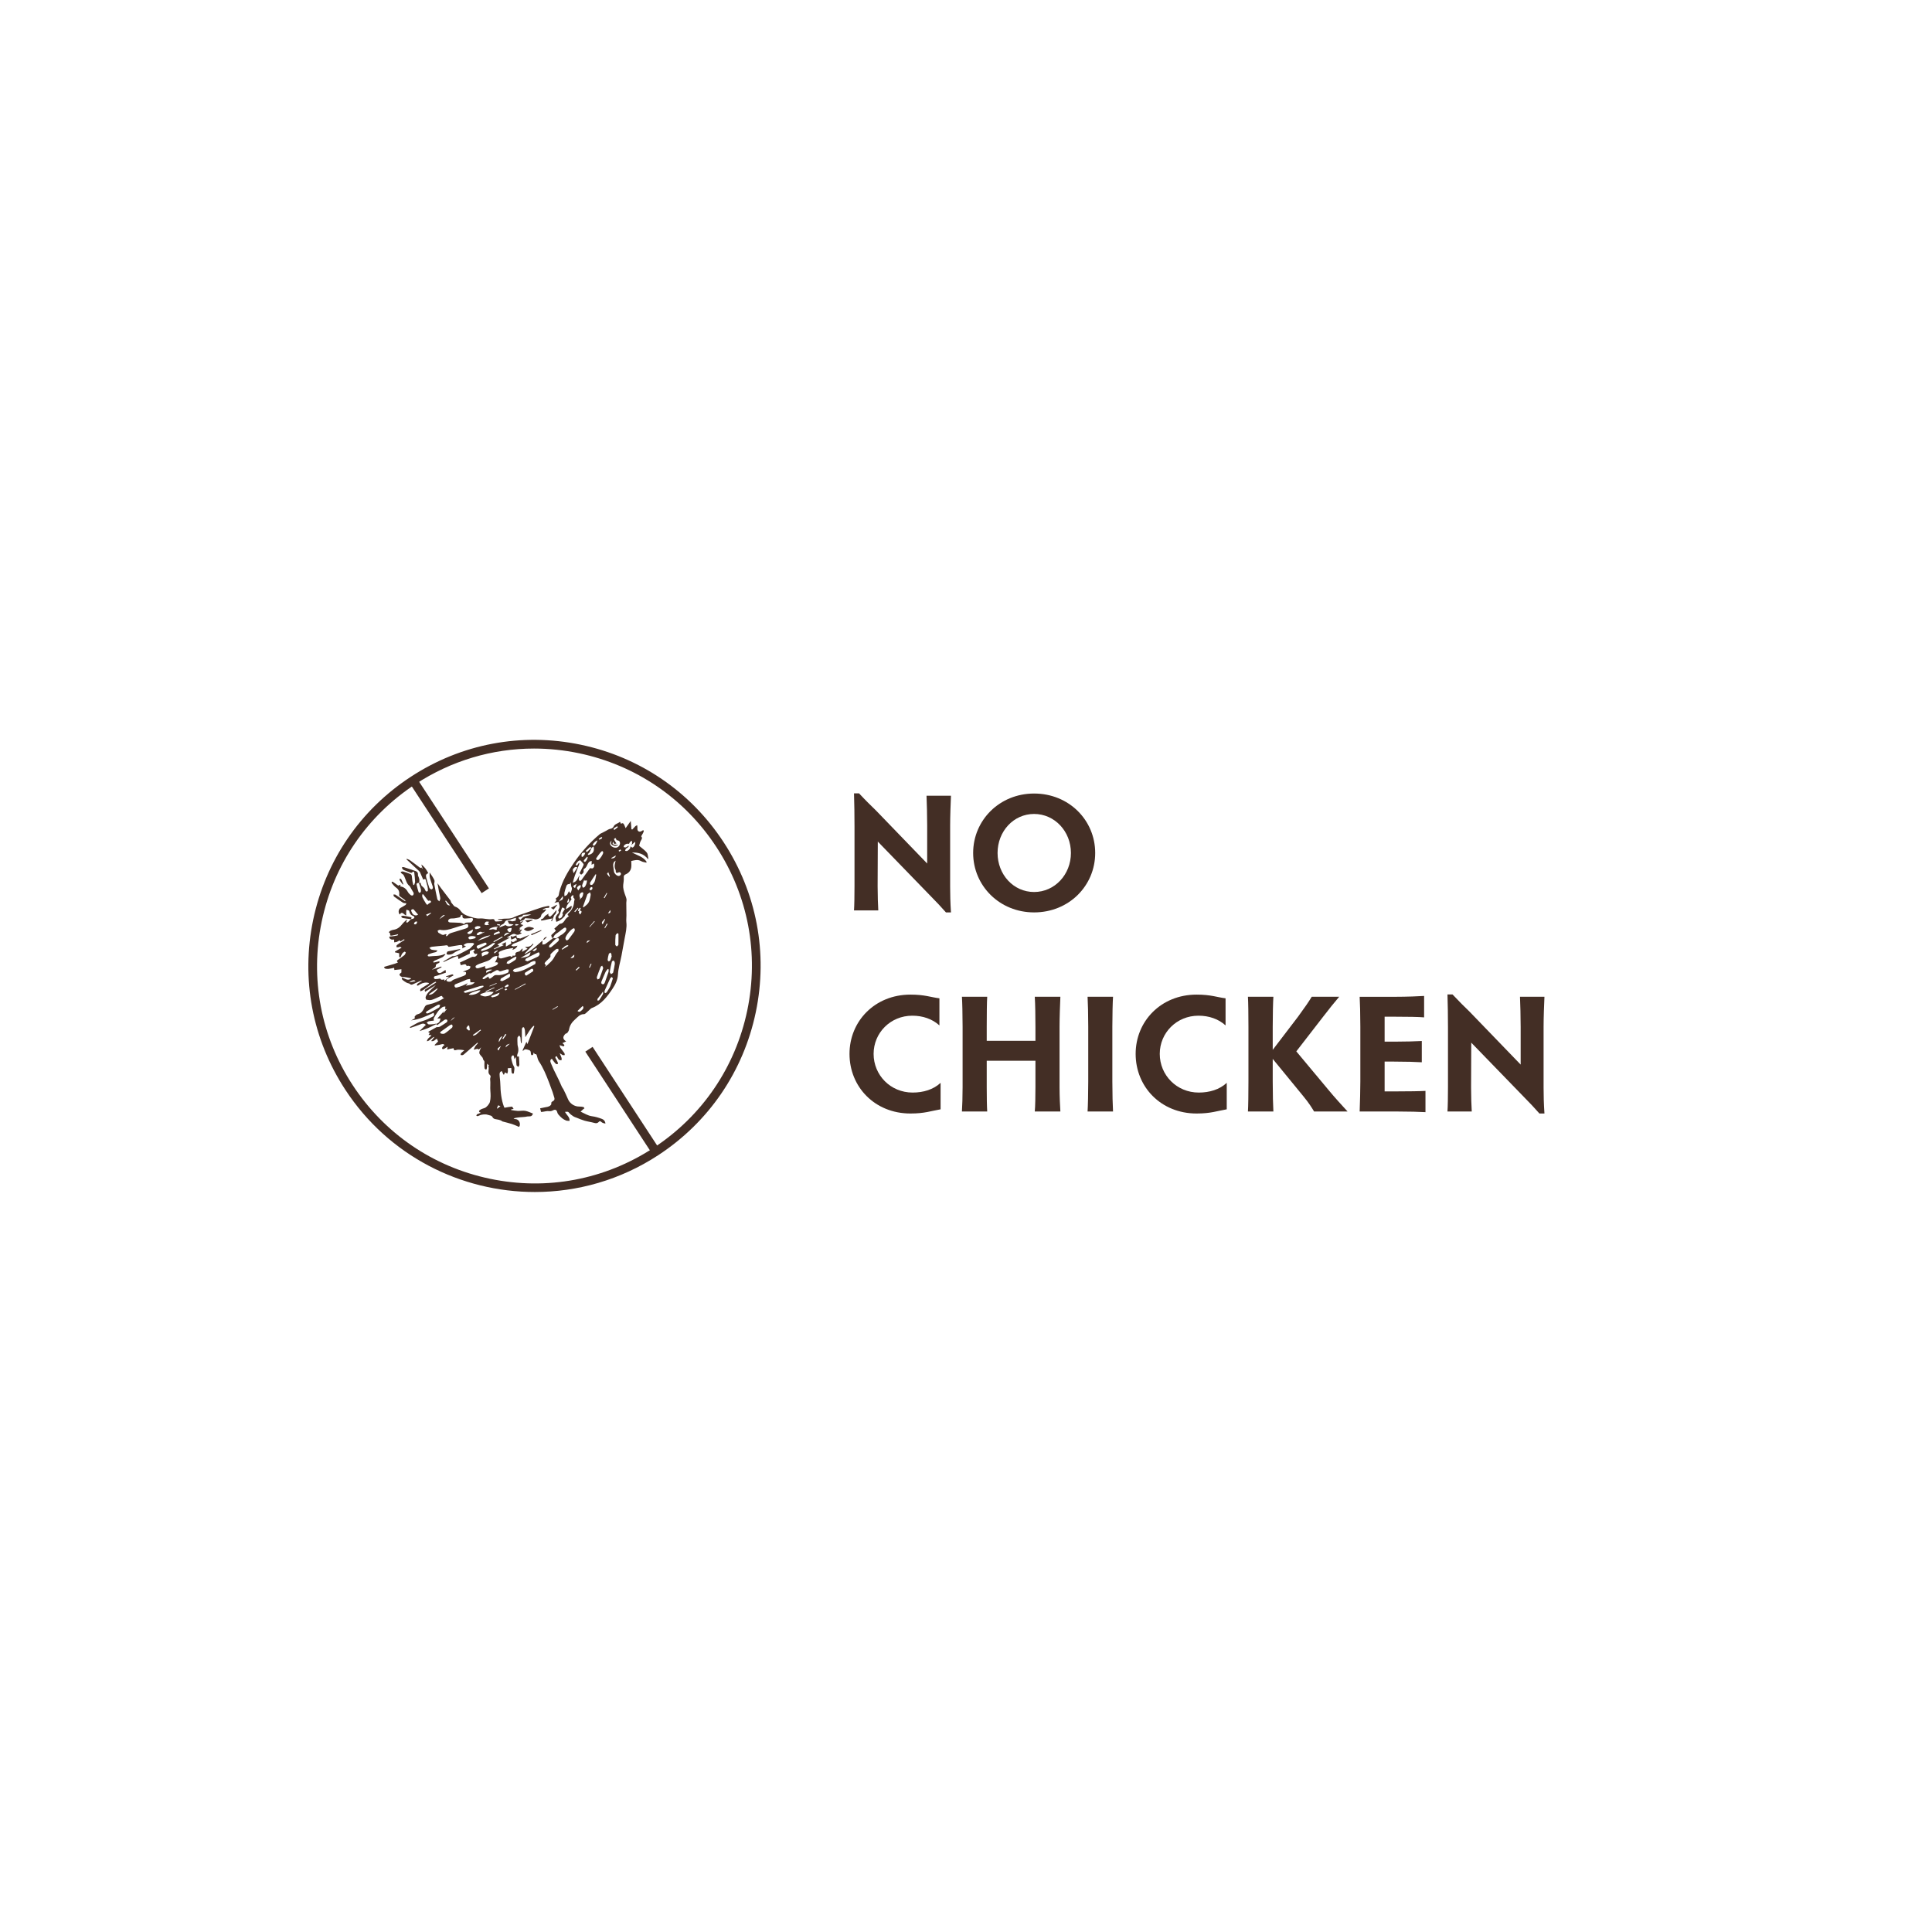 <svg width="200" height="200" viewBox="0 0 200 200" fill="none" xmlns="http://www.w3.org/2000/svg">
<path d="M88.406 94.246C88.442 93.762 88.458 92.652 88.458 91.732V85.526C88.458 84.484 88.44 83.066 88.406 82.128H88.928C89.69 82.944 90.124 83.358 90.678 83.898L95.982 89.392V85.474C95.982 84.486 95.946 83.098 95.914 82.372H98.444C98.41 83.134 98.358 84.52 98.358 85.474V91.784C98.358 92.51 98.376 93.448 98.444 94.452H97.924C97.404 93.864 96.97 93.396 96.416 92.84L90.87 87.12L90.852 91.748C90.852 92.65 90.888 93.76 90.92 94.244H88.406V94.246Z" fill="#432E25"/>
<path d="M107.048 82.146C110.654 82.146 113.374 84.902 113.374 88.3C113.374 91.696 110.654 94.452 107.048 94.452C103.478 94.452 100.74 91.696 100.74 88.3C100.74 84.902 103.478 82.146 107.048 82.146ZM107.048 92.34C109.18 92.34 110.862 90.538 110.862 88.3C110.862 86.062 109.18 84.26 107.048 84.26C104.918 84.26 103.268 86.062 103.268 88.3C103.268 90.538 104.918 92.34 107.048 92.34Z" fill="#432E25"/>
<path d="M97.37 114.836C96.364 115.008 95.724 115.27 94.25 115.27C90.556 115.27 87.94 112.512 87.94 109.098C87.94 105.718 90.558 102.962 94.25 102.962C95.758 102.962 96.364 103.24 97.248 103.344V106.15C96.502 105.474 95.514 105.144 94.44 105.144C92.186 105.144 90.436 106.914 90.436 109.098C90.436 111.3 92.186 113.102 94.476 113.102C95.586 113.102 96.624 112.79 97.37 112.096V114.836Z" fill="#432E25"/>
<path d="M99.578 115.06C99.614 114.574 99.648 113.464 99.648 112.546V106.288C99.648 105.058 99.612 103.654 99.578 103.186H102.196C102.16 103.652 102.146 105.058 102.146 106.288V107.746H107.188V106.288C107.188 105.3 107.17 103.912 107.12 103.186H109.77C109.736 103.948 109.684 105.334 109.684 106.288V112.564C109.684 113.464 109.736 114.574 109.77 115.06H107.12C107.17 114.574 107.188 113.464 107.188 112.546V109.808H102.146V112.564C102.146 113.464 102.162 114.574 102.196 115.06H99.578Z" fill="#432E25"/>
<path d="M115.15 111.956C115.15 113.136 115.186 114.522 115.22 115.06H112.586C112.622 114.522 112.654 113.136 112.654 111.956V106.288C112.654 105.11 112.62 103.706 112.586 103.186H115.22C115.184 103.706 115.15 105.11 115.15 106.288V111.956Z" fill="#432E25"/>
<path d="M126.992 114.836C125.988 115.008 125.346 115.27 123.872 115.27C120.18 115.27 117.562 112.512 117.562 109.098C117.562 105.718 120.182 102.962 123.872 102.962C125.38 102.962 125.988 103.24 126.87 103.344V106.15C126.126 105.474 125.138 105.144 124.064 105.144C121.81 105.144 120.058 106.914 120.058 109.098C120.058 111.3 121.81 113.102 124.098 113.102C125.208 113.102 126.248 112.79 126.992 112.096V114.836Z" fill="#432E25"/>
<path d="M137.504 112.806C138.25 113.708 138.84 114.332 139.498 115.06H136.032C135.824 114.714 135.512 114.192 134.906 113.464L131.752 109.616V111.956C131.752 113.186 131.786 114.522 131.82 115.06H129.186C129.222 114.522 129.238 113.186 129.238 111.956V106.288C129.238 105.058 129.22 103.706 129.186 103.186H131.82C131.784 103.706 131.752 105.058 131.752 106.288V108.68L134.386 105.23C135.13 104.206 135.442 103.756 135.79 103.186H138.632C138.06 103.862 137.696 104.31 136.932 105.3L134.194 108.838L137.504 112.806Z" fill="#432E25"/>
<path d="M143.336 112.98H144.602C145.798 112.98 147.046 112.962 147.564 112.928V115.13C147.044 115.096 145.796 115.062 144.602 115.062H140.752C140.788 114.108 140.822 112.74 140.822 111.958V106.272C140.822 105.076 140.786 103.708 140.752 103.188H144.46C145.64 103.188 146.888 103.136 147.424 103.1V105.318C146.886 105.268 145.638 105.25 144.46 105.25H143.336V107.832H144.324C145.502 107.832 146.646 107.796 147.184 107.764V109.966C146.646 109.93 145.502 109.896 144.324 109.896H143.336V112.98Z" fill="#432E25"/>
<path d="M149.842 115.06C149.878 114.574 149.894 113.464 149.894 112.546V106.34C149.894 105.298 149.876 103.88 149.842 102.942H150.362C151.126 103.756 151.56 104.174 152.114 104.712L157.418 110.206V106.288C157.418 105.3 157.382 103.912 157.348 103.186H159.88C159.844 103.948 159.792 105.334 159.792 106.288V112.6C159.792 113.328 159.81 114.264 159.88 115.27H159.36C158.838 114.68 158.404 114.212 157.85 113.656L152.304 107.936L152.286 112.564C152.286 113.464 152.322 114.574 152.356 115.06H149.842Z" fill="#432E25"/>
<path d="M46.088 104.508C46.092 104.402 46.096 104.296 46.102 104.19C46.004 104.21 45.892 104.204 45.812 104.254C45.384 104.528 45.158 104.97 44.91 105.388C44.876 105.444 44.906 105.536 44.906 105.654C44.742 105.674 44.568 105.682 44.4 105.72C44.316 105.738 44.246 105.81 44.168 105.856C44.238 105.922 44.304 106.034 44.382 106.042C44.554 106.062 44.732 106.032 44.906 106.014C44.972 106.008 45.034 105.982 45.098 105.966C45.108 105.988 45.118 106.012 45.128 106.034C44.854 106.166 44.584 106.312 44.302 106.43C44.026 106.544 43.74 106.63 43.424 106.74C43.656 106.512 43.868 106.304 44.082 106.094C43.868 105.898 43.702 105.962 43.512 106.042C43.172 106.184 42.818 106.29 42.468 106.412C42.456 106.382 42.442 106.354 42.43 106.324C42.646 106.204 42.86 106.08 43.078 105.962C43.3 105.84 43.528 105.754 43.778 105.686C44.134 105.59 44.47 105.408 44.8 105.238C44.966 105.152 44.968 105.076 44.89 104.84C44.142 105.192 43.39 105.538 42.552 105.632C42.63 105.594 42.716 105.562 42.788 105.514C42.864 105.464 42.998 105.446 42.92 105.284C42.902 105.246 43.004 105.136 43.068 105.078C43.118 105.032 43.19 105.002 43.258 104.986C43.646 104.898 43.816 104.562 43.95 104.27C44.058 104.034 44.22 104.016 44.39 103.98C44.956 103.858 45.476 103.64 45.982 103.312C45.904 103.278 45.824 103.266 45.816 103.236C45.762 103.018 45.632 103.114 45.522 103.16C45.248 103.274 44.984 103.422 44.7 103.504C44.528 103.554 44.324 103.526 44.144 103.49C44.098 103.48 44.038 103.294 44.062 103.212C44.18 102.834 44.486 102.592 44.754 102.324C44.874 102.206 45.006 102.098 45.12 101.972C44.752 102.204 44.386 102.434 44.01 102.672C43.916 102.48 44.006 102.43 44.102 102.372C44.454 102.152 44.802 101.926 45.152 101.704C45.138 101.678 45.126 101.652 45.112 101.626C45.014 101.67 44.908 101.702 44.822 101.762C44.474 102.006 44.134 102.26 43.786 102.504C43.71 102.556 43.614 102.58 43.526 102.618C43.45 102.452 43.518 102.376 43.624 102.31C43.882 102.15 44.14 101.99 44.398 101.828C44.398 101.808 44.4 101.786 44.4 101.766C44.33 101.75 44.26 101.722 44.19 101.718C43.86 101.7 43.574 101.82 43.308 102.008C43.278 102.03 43.228 102.024 43.178 102.034C43.118 101.852 43.264 101.814 43.36 101.748C43.456 101.682 43.558 101.62 43.656 101.556C43.648 101.54 43.64 101.524 43.632 101.508C43.572 101.53 43.508 101.548 43.45 101.576C43.21 101.682 42.974 101.794 42.734 101.896C42.63 101.94 42.534 101.96 42.426 101.856C42.35 101.782 42.202 101.788 42.1 101.732C41.944 101.646 41.794 101.548 41.658 101.434C41.608 101.392 41.608 101.29 41.576 101.18C41.936 101.294 42.214 101.578 42.556 101.304C42.548 101.286 42.544 101.266 42.536 101.266C42.262 101.218 41.988 101.138 41.712 101.134C41.518 101.132 41.41 101.042 41.352 100.908C41.328 100.852 41.456 100.734 41.554 100.674C41.554 100.566 41.554 100.458 41.554 100.336C41.308 100.362 41.07 100.388 40.826 100.414C40.818 100.344 40.812 100.282 40.802 100.19C40.598 100.23 40.402 100.278 40.204 100.3C40.09 100.312 39.964 100.296 39.854 100.262C39.808 100.248 39.788 100.154 39.756 100.096C39.804 100.08 39.852 100.064 39.9 100.05C40.222 99.956 40.544 99.864 40.866 99.766C40.968 99.734 41.064 99.688 41.202 99.632C41.012 99.496 41.112 99.422 41.206 99.354C41.424 99.196 41.65 99.05 41.858 98.88C41.934 98.818 41.972 98.702 42.012 98.604C42.016 98.592 41.9 98.5 41.878 98.514C41.788 98.564 41.694 98.63 41.636 98.712C41.568 98.808 41.542 98.93 41.486 99.036C41.468 99.07 41.412 99.086 41.374 99.108C41.356 99.074 41.326 99.04 41.324 99.004C41.318 98.894 41.322 98.784 41.322 98.682C41.198 98.654 41.044 98.62 40.892 98.586C40.89 98.558 40.888 98.53 40.886 98.502C41.114 98.372 41.344 98.24 41.572 98.11C41.414 97.99 41.418 97.998 41.244 98.056C41.184 98.076 41.106 98.05 41.036 98.044C41.05 97.972 41.04 97.872 41.084 97.836C41.242 97.708 41.416 97.6 41.586 97.486C41.682 97.422 41.782 97.364 41.88 97.304C41.864 97.278 41.85 97.252 41.834 97.224C41.714 97.3 41.594 97.374 41.458 97.46C41.436 97.434 41.404 97.396 41.36 97.344C41.272 97.396 41.186 97.462 41.09 97.498C41 97.532 40.9 97.534 40.804 97.55C40.804 97.46 40.804 97.37 40.804 97.26C40.726 97.26 40.608 97.286 40.508 97.252C40.424 97.224 40.316 97.136 40.304 97.06C40.282 96.918 40.414 96.942 40.514 96.934C40.718 96.914 40.92 96.884 41.122 96.844C41.17 96.834 41.208 96.778 41.222 96.704C41.006 96.754 40.792 96.818 40.572 96.852C40.388 96.88 40.35 96.818 40.402 96.66C40.346 96.6 40.298 96.548 40.25 96.496C40.304 96.446 40.352 96.38 40.416 96.35C40.518 96.304 40.628 96.266 40.74 96.25C41.148 96.194 41.42 95.946 41.662 95.638C41.784 95.482 41.944 95.356 42.088 95.214C42.104 95.226 42.12 95.24 42.136 95.252C42.106 95.318 42.076 95.384 42.042 95.456C42.17 95.572 42.24 95.452 42.314 95.384C42.394 95.312 42.464 95.23 42.538 95.152L42.534 95.156C42.616 95.138 42.702 95.132 42.78 95.1C42.83 95.08 42.9 95.022 42.9 94.984C42.898 94.928 42.85 94.838 42.804 94.826C42.526 94.754 42.418 94.566 42.36 94.302C42.346 94.24 42.172 94.212 42.072 94.17C42.064 94.242 42.052 94.314 42.05 94.386C42.046 94.506 42.048 94.628 42.048 94.762C41.812 94.722 41.648 94.254 41.38 94.672C41.198 94.474 41.246 94.114 41.464 93.986C41.632 93.888 41.806 93.796 41.968 93.688C42.02 93.652 42.04 93.57 42.074 93.51C42.022 93.506 41.972 93.506 41.92 93.498C41.852 93.486 41.774 93.486 41.718 93.45C41.406 93.244 41.096 93.034 40.794 92.812C40.746 92.776 40.746 92.674 40.722 92.602C40.798 92.606 40.892 92.586 40.948 92.622C41.222 92.798 41.484 92.99 41.752 93.176C41.812 93.218 41.876 93.256 41.938 93.296C41.95 93.282 41.964 93.27 41.976 93.256C41.952 93.224 41.936 93.184 41.906 93.162C41.726 93.03 41.542 92.904 41.366 92.77C41.336 92.746 41.314 92.684 41.32 92.644C41.368 92.322 41.278 92.076 40.998 91.88C40.83 91.762 40.7 91.582 40.564 91.424C40.538 91.392 40.554 91.324 40.552 91.272C40.602 91.284 40.66 91.282 40.7 91.308C40.876 91.426 41.048 91.552 41.224 91.678C41.296 91.65 41.368 91.622 41.476 91.58C41.452 91.666 41.44 91.706 41.424 91.762C41.798 91.804 42.044 92.008 42.218 92.326C42.288 92.452 42.398 92.562 42.512 92.656C42.564 92.7 42.684 92.72 42.738 92.688C42.792 92.656 42.834 92.544 42.824 92.476C42.81 92.386 42.742 92.302 42.694 92.218C42.616 92.076 42.534 91.934 42.454 91.794C42.444 91.776 42.436 91.754 42.422 91.744C42.086 91.498 42.024 91.096 41.866 90.752C41.808 90.628 41.766 90.522 41.628 90.46C41.558 90.428 41.518 90.33 41.464 90.262C41.554 90.244 41.652 90.194 41.73 90.216C41.994 90.292 42.256 90.386 42.51 90.49C42.564 90.512 42.616 90.598 42.628 90.66C42.658 90.834 42.658 91.012 42.686 91.186C42.708 91.328 42.752 91.466 42.786 91.608C42.814 91.61 42.842 91.612 42.872 91.614C42.906 91.494 42.974 91.374 42.97 91.256C42.96 90.954 42.922 90.65 42.886 90.35C42.87 90.218 42.774 90.196 42.694 90.286C42.612 90.376 42.544 90.358 42.456 90.322C42.26 90.242 42.06 90.17 41.864 90.092C41.8 90.066 41.726 90.036 41.684 89.984C41.64 89.932 41.628 89.852 41.602 89.786C41.668 89.778 41.738 89.746 41.796 89.764C42.06 89.842 42.322 89.934 42.584 90.02C42.678 90.052 42.768 90.094 42.864 90.12C43.1 90.182 43.3 90.268 43.264 90.572C43.258 90.618 43.284 90.668 43.304 90.714C43.398 90.936 43.474 91.16 43.366 91.4C43.232 91.394 43.1 91.424 43.128 91.588C43.174 91.838 43.248 92.082 43.324 92.326C43.338 92.37 43.42 92.43 43.46 92.422C43.506 92.414 43.562 92.342 43.572 92.292C43.586 92.204 43.584 92.106 43.56 92.02C43.502 91.81 43.428 91.602 43.36 91.394C43.414 91.394 43.468 91.394 43.542 91.394C43.56 91.458 43.57 91.568 43.62 91.658C43.664 91.736 43.756 91.788 43.824 91.854C43.87 91.898 43.918 91.944 43.95 91.998C43.99 92.064 44.004 92.146 44.048 92.21C44.076 92.25 44.136 92.296 44.176 92.292C44.22 92.288 44.292 92.23 44.294 92.194C44.296 92.058 44.288 91.916 44.26 91.784C44.214 91.578 44.14 91.38 44.094 91.174C44.05 90.974 44.026 90.956 43.812 91.058C43.706 90.814 43.602 90.568 43.492 90.324C43.466 90.264 43.424 90.208 43.376 90.164C42.944 89.76 42.508 89.358 42.074 88.956C42.086 88.938 42.096 88.92 42.108 88.904C42.22 88.952 42.344 88.984 42.442 89.054C42.78 89.296 43.11 89.552 43.444 89.802C43.48 89.828 43.53 89.838 43.574 89.854C43.586 89.832 43.596 89.808 43.608 89.786C43.648 89.836 43.686 89.888 43.726 89.938C43.734 89.934 43.742 89.93 43.748 89.926C43.71 89.802 43.672 89.676 43.614 89.49C43.968 89.748 44.162 90.048 44.338 90.398C44.08 90.466 44.068 90.648 44.124 90.848C44.222 91.196 44.316 91.544 44.436 91.882C44.466 91.964 44.598 92.078 44.662 92.068C44.812 92.04 44.83 91.888 44.792 91.758C44.708 91.48 44.592 91.212 44.518 90.932C44.466 90.738 44.464 90.532 44.474 90.314C44.572 90.458 44.674 90.6 44.766 90.748C44.84 90.868 44.916 90.99 44.968 91.122C44.996 91.194 44.976 91.284 44.972 91.366C44.97 91.408 44.94 91.45 44.948 91.488C45.05 92.02 45.15 92.554 45.272 93.084C45.292 93.17 45.41 93.234 45.482 93.308C45.518 93.2 45.59 93.09 45.58 92.988C45.556 92.758 45.486 92.532 45.442 92.302C45.392 92.036 45.35 91.768 45.292 91.434C45.428 91.626 45.528 91.772 45.634 91.912C45.962 92.342 46.298 92.768 46.622 93.202C46.672 93.27 46.682 93.368 46.692 93.4C46.784 93.516 46.844 93.602 46.912 93.678C46.968 93.742 47.026 93.824 47.098 93.848C47.356 93.934 47.55 94.09 47.7 94.31C47.9 94.604 48.212 94.748 48.528 94.848C48.892 94.964 49.284 95.108 49.65 95.08C50.086 95.044 50.496 95.21 50.924 95.15C51.04 95.134 51.192 95.124 51.216 95.318C51.22 95.35 51.302 95.398 51.348 95.396C51.536 95.39 51.726 95.372 51.912 95.352C51.944 95.348 51.972 95.304 52.038 95.244C51.852 95.234 51.714 95.226 51.576 95.22C51.574 95.196 51.574 95.172 51.572 95.148C51.796 95.132 52.02 95.108 52.244 95.1C52.554 95.088 52.856 95.118 53.162 94.964C53.53 94.778 53.938 94.672 54.33 94.534C54.894 94.336 55.458 94.132 56.026 93.95C56.286 93.866 56.558 93.826 56.834 93.766C56.9 93.916 56.884 94.004 56.632 93.988C56.49 93.98 56.34 94.08 56.194 94.132C56.202 94.158 56.212 94.182 56.22 94.208C56.308 94.182 56.396 94.156 56.482 94.132C56.5 94.15 56.516 94.168 56.534 94.186C56.458 94.27 56.39 94.36 56.304 94.434C56.18 94.542 56.038 94.606 56.014 94.814C55.986 95.056 55.508 95.25 55.288 95.144C55.252 95.126 55.21 95.112 55.172 95.108C54.936 95.09 54.702 95.074 54.466 95.06C54.422 95.058 54.344 95.05 54.338 95.066C54.262 95.26 54.092 95.29 53.92 95.332C53.878 95.342 53.852 95.412 53.842 95.486C53.926 95.442 54.01 95.4 54.094 95.356C54.108 95.37 54.12 95.386 54.134 95.4C54.05 95.478 53.966 95.558 53.864 95.654C53.966 95.69 54.058 95.724 54.176 95.766C54.026 95.882 53.896 95.984 53.756 96.094C53.802 96.12 53.836 96.138 53.874 96.16C53.818 96.212 53.768 96.258 53.672 96.346C53.82 96.29 53.912 96.256 54.004 96.222C54.012 96.24 54.018 96.256 54.026 96.274C53.964 96.346 53.904 96.418 53.834 96.502C53.9 96.544 53.95 96.576 54.02 96.62C53.792 96.698 53.614 96.858 53.358 96.714C53.186 96.616 53.002 96.726 52.842 96.824C52.73 96.894 52.616 96.964 52.456 97.062C52.586 97.062 52.66 97.062 52.784 97.062C52.332 97.31 51.924 97.532 51.488 97.772C51.582 97.834 51.636 97.87 51.698 97.914C51.498 98.016 51.306 98.116 51.114 98.216C51.122 98.234 51.132 98.252 51.14 98.27C51.47 98.132 51.8 97.992 52.13 97.854C52.128 97.84 52.124 97.826 52.122 97.812C52.072 97.804 52.024 97.796 51.974 97.788C51.966 97.772 51.958 97.756 51.95 97.74C52.084 97.674 52.218 97.606 52.37 97.53C52.37 97.68 52.37 97.808 52.37 97.992C52.572 97.878 52.748 97.778 52.926 97.676C52.914 97.588 52.902 97.516 52.884 97.39C53.172 97.706 53.304 97.33 53.526 97.334C53.482 97.238 53.448 97.164 53.406 97.074C53.246 97.138 53.088 97.202 52.934 97.266C52.906 97.154 52.884 97.066 52.854 96.948C52.896 96.934 52.956 96.912 53.032 96.886C53.012 96.944 53 96.978 52.99 97.006C53.14 96.95 53.284 96.894 53.47 96.824C53.448 97.084 53.548 97.148 53.738 97.118C53.774 97.112 53.822 97.17 53.824 97.172C54.16 97.036 54.488 96.906 54.814 96.774C54.414 97.138 53.958 97.396 53.458 97.578C53.344 97.618 53.226 97.652 53.124 97.712C53.048 97.756 52.996 97.84 52.934 97.906C53.02 97.928 53.108 97.972 53.194 97.968C53.318 97.962 53.44 97.92 53.568 97.894C53.488 98.112 53.336 98.238 53.036 98.332C53.082 98.25 53.124 98.176 53.148 98.132C52.894 98.176 52.638 98.206 52.388 98.266C52.184 98.316 51.984 98.39 51.79 98.474C51.622 98.548 51.568 98.672 51.686 98.784C51.646 98.906 51.566 99.03 51.6 99.084C51.646 99.16 51.788 99.236 51.872 99.22C52.14 99.17 52.398 99.076 52.664 99.006C52.728 98.988 52.824 98.966 52.864 98.998C52.988 99.096 53.046 99.072 53.066 98.92C53.236 98.942 53.404 98.972 53.354 98.704C53.348 98.666 53.434 98.588 53.49 98.568C53.602 98.528 53.726 98.516 53.804 98.464C53.89 98.374 53.976 98.284 54.062 98.194C54.078 98.204 54.094 98.214 54.108 98.226C54.086 98.314 54.064 98.402 54.028 98.54C54.24 98.424 54.41 98.332 54.614 98.22C54.522 98.152 54.454 98.104 54.348 98.028C54.68 98.046 54.966 97.974 55.164 97.674C55.18 97.704 55.196 97.734 55.214 97.764C54.918 98.076 54.62 98.388 54.324 98.7C54.336 98.716 54.348 98.732 54.36 98.75C54.566 98.62 54.78 98.502 54.978 98.36C55.184 98.212 55.378 98.044 55.572 97.88C55.762 97.72 55.946 97.554 56.134 97.39C56.148 97.402 56.164 97.416 56.178 97.428C56.168 97.448 56.152 97.466 56.152 97.486C56.148 97.584 56.15 97.684 56.148 97.782C56.252 97.762 56.376 97.772 56.454 97.718C56.714 97.54 56.96 97.336 57.212 97.146C57.246 97.12 57.298 97.078 57.322 97.09C57.682 97.244 57.848 96.898 58.1 96.784C58.25 96.716 58.376 96.588 58.498 96.468C58.558 96.408 58.61 96.316 58.62 96.232C58.644 96.046 58.54 95.972 58.378 96.068C58.21 96.168 58.058 96.3 57.908 96.426C57.696 96.604 57.408 96.7 57.31 97.002C57.294 97.05 57.194 97.07 57.128 97.108C57.104 96.986 57.082 96.88 57.066 96.802C57.232 96.646 57.392 96.498 57.548 96.352C57.47 96.248 57.418 96.178 57.382 96.13C57.552 95.978 57.722 95.824 57.894 95.672C57.914 95.654 57.938 95.63 57.962 95.628C58.248 95.616 58.376 95.42 58.512 95.2C58.602 95.052 58.766 94.95 58.906 94.816C58.69 94.748 58.75 94.632 58.87 94.52C59.214 94.202 59.412 93.818 59.43 93.342C59.432 93.26 59.486 93.178 59.482 93.098C59.478 93.034 59.42 92.974 59.366 92.934C59.358 92.844 59.352 92.752 59.344 92.662C59.292 92.686 59.216 92.698 59.19 92.74C59.13 92.836 59.018 92.944 59.174 93.06C58.986 93.402 58.622 93.648 58.59 94.124C58.804 93.988 58.988 93.87 59.164 93.758C59.262 94.15 58.876 94.286 58.68 94.532C58.634 94.59 58.538 94.628 58.522 94.69C58.474 94.872 58.35 94.96 58.218 95.08C58.014 95.264 57.794 95.368 57.584 95.43C57.568 95.348 57.556 95.25 57.528 95.16C57.468 94.964 57.578 94.826 57.68 94.684C57.764 94.568 57.95 94.49 57.792 94.29C57.764 94.256 57.828 94.132 57.87 94.064C57.99 93.87 57.912 93.688 57.856 93.502C57.842 93.454 57.83 93.408 57.816 93.36C57.902 93.306 57.98 93.236 58.074 93.202C58.248 93.14 58.314 93.034 58.258 92.762C58.096 92.986 57.958 93.176 57.822 93.364C57.692 93.392 57.562 93.422 57.386 93.46C57.468 93.37 57.54 93.316 57.576 93.244C57.6 93.196 57.57 93.124 57.564 93.062C57.54 93.058 57.516 93.052 57.492 93.048C57.596 92.956 57.718 92.876 57.796 92.766C57.852 92.688 57.852 92.568 57.878 92.466C57.888 92.42 57.896 92.374 57.908 92.33C58.202 91.202 58.792 90.208 59.44 89.272C60.184 88.196 61.064 87.216 62.07 86.366C62.164 86.286 62.29 86.244 62.4 86.184C62.51 86.126 62.624 86.072 62.732 86.01C62.882 85.924 63.018 85.822 63.204 85.794C63.314 85.778 63.464 85.688 63.504 85.594C63.634 85.28 63.96 85.272 64.182 85.07C64.226 85.16 64.256 85.22 64.284 85.28C64.504 85.148 64.554 85.192 64.764 85.732C64.942 85.482 65.1 85.262 65.296 84.986C65.322 85.304 65.344 85.574 65.366 85.844C65.396 85.852 65.424 85.862 65.454 85.87C65.56 85.756 65.66 85.638 65.772 85.53C65.822 85.482 65.898 85.46 65.962 85.426C65.97 85.492 65.98 85.56 65.984 85.626C65.988 85.69 65.984 85.754 65.984 85.818C65.984 86.042 66.168 86.154 66.374 86.054C66.448 86.018 66.518 85.972 66.59 85.93C66.674 86.062 66.674 86.062 66.374 86.574C66.49 86.7 66.478 86.806 66.378 86.958C66.27 87.124 66.222 87.334 66.168 87.528C66.158 87.56 66.248 87.626 66.298 87.668C66.522 87.864 66.782 88.032 66.96 88.264C67.074 88.412 67.068 88.652 67.112 88.85C67.118 88.874 67.092 88.904 67.08 88.936C66.648 88.376 66.096 88.242 65.422 88.252C65.994 88.546 66.596 88.696 66.942 89.22C66.93 89.246 66.916 89.274 66.904 89.3C66.726 89.252 66.53 89.238 66.376 89.148C66.024 88.942 65.688 89.056 65.348 89.128C65.348 89.368 65.378 89.596 65.34 89.814C65.284 90.134 65.09 90.372 64.784 90.502C64.62 90.572 64.552 90.658 64.572 90.86C64.594 91.106 64.538 91.36 64.514 91.61C64.484 91.934 64.58 92.234 64.676 92.534C64.734 92.712 64.816 92.886 64.852 93.068C64.876 93.192 64.834 93.326 64.834 93.456C64.836 93.896 64.846 94.336 64.848 94.778C64.85 95.008 64.814 95.24 64.84 95.466C64.906 96.032 64.77 96.572 64.668 97.118C64.554 97.726 64.45 98.336 64.334 98.942C64.21 99.59 64.002 100.232 63.97 100.884C63.942 101.466 63.682 101.942 63.4 102.364C62.856 103.178 62.252 103.98 61.27 104.35C61.188 104.38 61.122 104.454 61.054 104.514C60.922 104.632 60.796 104.756 60.662 104.872C60.604 104.922 60.528 104.986 60.462 104.984C60.034 104.974 59.804 105.29 59.528 105.532C59.212 105.81 58.984 106.138 58.91 106.566C58.89 106.68 58.826 106.794 58.756 106.888C58.708 106.954 58.614 106.988 58.536 107.018C58.278 107.278 58.19 107.548 58.606 107.804C58.436 107.884 58.31 107.944 58.22 107.986C58.282 108.044 58.364 108.106 58.424 108.184C58.438 108.202 58.36 108.326 58.342 108.322C58.21 108.292 58.084 108.242 57.932 108.19C57.954 108.264 57.962 108.384 58.018 108.47C58.142 108.66 58.296 108.828 58.424 109.014C58.46 109.066 58.45 109.152 58.462 109.222C58.39 109.222 58.304 109.246 58.246 109.218C58.148 109.17 58.064 109.088 57.94 109.036C58.006 109.194 58.082 109.35 58.132 109.514C58.156 109.588 58.128 109.678 58.124 109.762C58.034 109.744 57.912 109.756 57.858 109.702C57.762 109.606 57.708 109.468 57.632 109.342C57.482 109.364 57.45 109.434 57.528 109.57C57.602 109.698 57.676 109.828 57.734 109.964C57.758 110.02 57.742 110.094 57.744 110.16C57.672 110.15 57.576 110.164 57.534 110.124C57.416 110.006 57.318 109.868 57.214 109.734C57.184 109.696 57.164 109.65 57.14 109.608C56.976 109.654 56.928 109.832 57.014 110.024C57.118 110.258 57.21 110.496 57.32 110.728C57.492 111.086 57.676 111.438 57.848 111.798C57.962 112.038 58.06 112.286 58.174 112.526C58.212 112.608 58.282 112.674 58.32 112.754C58.484 113.092 58.654 113.428 58.796 113.776C58.986 114.238 59.462 114.56 59.968 114.55C60.112 114.548 60.256 114.566 60.396 114.598C60.44 114.608 60.468 114.684 60.504 114.732C60.462 114.762 60.416 114.786 60.38 114.82C60.294 114.896 60.214 114.976 60.104 115.078C60.514 115.262 60.85 115.494 61.276 115.552C61.632 115.598 61.984 115.704 62.32 115.832C62.484 115.894 62.642 116.034 62.676 116.312C62.568 116.286 62.482 116.278 62.408 116.246C62.338 116.216 62.274 116.168 62.216 116.118C62.128 116.042 62.064 116.05 61.984 116.14C61.868 116.27 61.73 116.302 61.548 116.25C61.206 116.154 60.85 116.108 60.508 116.012C60.24 115.936 59.982 115.82 59.72 115.718C59.59 115.668 59.45 115.626 59.336 115.55C59.18 115.446 59.02 115.332 58.908 115.188C58.78 115.022 58.652 115.114 58.486 115.098C58.654 115.436 59.016 115.65 58.954 116.036C58.802 116.022 58.692 116.034 58.602 115.996C58.456 115.936 58.312 115.858 58.188 115.758C58.046 115.646 57.924 115.508 57.804 115.372C57.752 115.312 57.712 115.232 57.692 115.156C57.626 114.89 57.484 114.818 57.248 114.942C57.114 115.012 56.994 115.048 56.824 115.024C56.616 114.994 56.392 115.068 56.174 115.096C56.12 115.102 56.064 115.102 56.008 115.106C55.978 114.988 55.952 114.882 55.916 114.73C56.056 114.702 56.196 114.682 56.332 114.646C56.564 114.586 56.824 114.602 57.004 114.406C57.038 114.368 57.084 114.306 57.074 114.268C57.034 114.122 57.116 114.058 57.222 114.002C57.366 113.928 57.438 113.82 57.39 113.656C57.332 113.456 57.274 113.254 57.206 113.058C57.088 112.72 56.964 112.382 56.834 112.048C56.542 111.296 56.246 110.546 55.788 109.872C55.674 109.706 55.644 109.484 55.576 109.286C55.546 109.196 55.536 109.104 55.392 109.122C55.35 109.128 55.292 109.024 55.228 108.954C55.218 109.098 55.226 109.256 55.018 109.226C54.882 109.082 55.054 108.782 54.742 108.698C54.528 108.642 54.33 108.526 54.148 108.79C54.132 108.768 54.116 108.746 54.1 108.724C54.226 108.444 54.352 108.164 54.498 107.842C54.538 107.942 54.556 107.99 54.596 108.088C54.846 107.438 55.08 106.832 55.314 106.228C55.294 106.214 55.272 106.202 55.252 106.188C54.88 106.49 54.686 106.934 54.382 107.368C54.366 107.088 54.366 106.86 54.336 106.636C54.322 106.528 54.254 106.338 54.21 106.338C54.056 106.336 54.024 106.482 54.024 106.618C54.022 106.972 54.022 107.324 54.02 107.678C54.02 107.78 54.01 107.882 54.004 107.984C53.984 107.986 53.966 107.988 53.946 107.988C53.932 107.912 53.91 107.836 53.902 107.76C53.89 107.64 53.9 107.516 53.874 107.402C53.858 107.328 53.794 107.262 53.75 107.194C53.688 107.27 53.578 107.342 53.57 107.422C53.548 107.652 53.568 107.888 53.574 108.12C53.576 108.184 53.59 108.246 53.606 108.308C53.676 108.574 53.692 108.834 53.574 109.094C53.538 109.172 53.542 109.27 53.526 109.372C53.608 109.372 53.666 109.372 53.72 109.372C53.736 109.66 53.762 109.942 53.764 110.224C53.764 110.298 53.696 110.372 53.658 110.448C53.592 110.388 53.48 110.334 53.47 110.266C53.434 109.996 53.428 109.72 53.41 109.418C53.354 109.496 53.308 109.558 53.246 109.642C53.232 109.538 53.228 109.454 53.208 109.376C53.194 109.326 53.15 109.244 53.128 109.246C53.074 109.252 53 109.288 52.976 109.332C52.94 109.404 52.914 109.498 52.93 109.576C52.986 109.87 53.048 110.152 53.21 110.426C53.308 110.59 53.214 110.868 53.196 111.094C53.194 111.118 53.102 111.164 53.078 111.152C53.028 111.126 52.972 111.07 52.964 111.02C52.94 110.868 52.938 110.712 52.926 110.558C52.802 110.568 52.686 110.576 52.556 110.586C52.566 110.688 52.586 110.786 52.58 110.88C52.574 110.968 52.538 111.054 52.516 111.142C52.436 111.1 52.358 111.058 52.268 111.01C52.248 111.062 52.218 111.148 52.186 111.232C52.164 111.236 52.14 111.24 52.118 111.244C52.062 111.124 52.006 111.004 51.948 110.882C51.744 110.938 51.69 111.08 51.726 111.414C51.764 111.774 51.802 112.136 51.808 112.5C51.822 113.29 51.992 114.208 52.22 114.674C52.486 114.63 52.736 114.574 52.99 114.556C53.038 114.552 53.096 114.692 53.166 114.792C53.05 114.814 52.986 114.828 52.922 114.84C52.918 114.864 52.916 114.886 52.912 114.91C53.138 114.942 53.364 114.992 53.592 115.002C53.852 115.014 54.12 114.95 54.372 114.994C54.646 115.042 54.906 115.176 55.17 115.274C55.066 115.67 54.76 115.534 54.548 115.584C54.32 115.638 54.08 115.634 53.844 115.658C53.62 115.68 53.398 115.706 53.164 115.782C53.214 115.804 53.264 115.844 53.314 115.844C53.658 115.838 53.882 116.174 53.806 116.52C53.796 116.568 53.756 116.63 53.714 116.644C53.68 116.656 53.624 116.608 53.578 116.59C53.388 116.512 53.202 116.422 53.008 116.362C52.69 116.264 52.368 116.186 52.046 116.1C52.032 116.096 52.016 116.096 52.006 116.088C51.784 115.902 51.506 115.902 51.244 115.844C51.154 115.824 51.04 115.752 51.004 115.674C50.936 115.53 50.83 115.486 50.692 115.46C50.56 115.434 50.434 115.374 50.302 115.364C50.148 115.354 49.988 115.368 49.836 115.4C49.706 115.428 49.588 115.502 49.46 115.54C49.418 115.552 49.36 115.518 49.31 115.506C49.334 115.454 49.344 115.376 49.384 115.356C49.508 115.292 49.642 115.248 49.784 115.194C49.566 115.134 49.524 115.028 49.69 114.902C49.822 114.804 49.996 114.756 50.158 114.704C50.368 114.638 50.66 114.284 50.714 114.072C50.81 113.688 50.792 113.31 50.762 112.922C50.73 112.524 50.788 112.118 50.74 111.726C50.722 111.578 50.872 111.424 50.716 111.286C50.498 111.094 50.576 110.846 50.596 110.606C50.604 110.518 50.572 110.428 50.56 110.338C50.584 110.33 50.608 110.322 50.63 110.314C50.574 110.258 50.52 110.202 50.43 110.112C50.42 110.296 50.42 110.434 50.404 110.572C50.396 110.632 50.354 110.686 50.326 110.744C50.268 110.694 50.17 110.648 50.16 110.59C50.134 110.432 50.144 110.268 50.146 110.106C50.146 109.98 50.192 109.86 50.06 109.746C49.992 109.688 50.004 109.536 49.938 109.462C49.826 109.31 49.64 109.168 49.622 109.006C49.6 108.826 49.73 108.626 49.8 108.418C49.678 108.53 49.582 108.744 49.426 108.568C49.276 108.606 49.156 108.636 49.036 108.666C49.09 108.548 49.13 108.42 49.202 108.312C49.28 108.196 49.386 108.1 49.478 107.994C49.458 107.974 49.44 107.954 49.42 107.936C49.38 107.972 49.34 108.008 49.3 108.044C48.884 108.406 48.468 108.768 48.05 109.128C48.002 109.17 47.946 109.214 47.888 109.226C47.822 109.24 47.748 109.218 47.678 109.212C47.696 109.144 47.694 109.058 47.736 109.014C47.85 108.898 47.982 108.802 48.07 108.728C47.972 108.712 47.858 108.678 47.74 108.674C47.568 108.668 47.384 108.644 47.228 108.696C47.05 108.754 46.976 108.728 46.952 108.508C46.82 108.532 46.698 108.554 46.576 108.578C46.482 108.598 46.386 108.622 46.292 108.644C46.306 108.552 46.32 108.458 46.336 108.356C46.252 108.408 46.156 108.478 46.052 108.534C45.956 108.586 45.824 108.67 45.762 108.528C45.736 108.468 45.838 108.346 45.896 108.262C45.918 108.228 45.98 108.22 46.022 108.2C45.934 108.058 45.838 108.062 45.692 108.108C45.48 108.176 45.252 108.19 45.03 108.226C45.016 108.208 45.002 108.192 44.988 108.174C45.11 108.052 45.234 107.93 45.35 107.814C45.314 107.726 45.276 107.634 45.232 107.53C45.056 107.59 44.94 107.842 44.632 107.768C44.764 107.608 44.872 107.472 44.982 107.338C44.672 107.39 44.548 107.746 44.192 107.788C44.24 107.464 44.542 107.376 44.668 107.168C44.582 107.158 44.486 107.148 44.362 107.132C44.414 107.052 44.444 107.008 44.49 106.94C44.44 106.904 44.39 106.868 44.32 106.818C44.64 106.638 44.938 106.472 45.238 106.304C45.238 106.314 45.24 106.324 45.24 106.334C45.344 106.316 45.46 106.322 45.546 106.274C45.768 106.15 45.976 106.002 46.19 105.864C46.308 105.788 46.362 105.672 46.272 105.562C46.238 105.522 46.084 105.528 46.022 105.57C45.768 105.736 45.53 105.926 45.268 106.118C45.248 106.102 45.202 106.064 45.114 105.994C45.422 105.93 45.56 105.744 45.594 105.436C45.504 105.436 45.412 105.436 45.272 105.436C45.512 105.168 45.74 104.914 45.968 104.66C45.938 104.72 45.908 104.78 45.88 104.84C45.896 104.848 45.91 104.856 45.926 104.864C46.034 104.734 46.142 104.602 46.274 104.442C46.196 104.464 46.142 104.486 46.088 104.508ZM59.988 94.302C59.868 94.428 59.904 94.53 60.068 94.666C60.122 94.562 60.202 94.478 60.202 94.392C60.202 94.286 60.11 94.246 60.006 94.31C60.044 94.212 60.082 94.112 60.12 94.014C60.09 93.998 60.06 93.982 60.032 93.968C59.974 94.036 59.894 94.096 59.86 94.174C59.81 94.288 59.85 94.354 59.988 94.302ZM46.164 100.682C45.85 100.792 45.552 100.898 45.252 101C45.12 101.046 44.896 101.028 44.922 101.216C44.952 101.424 45.172 101.338 45.316 101.34C45.406 101.34 45.562 101.28 45.576 101.308C45.69 101.512 45.864 101.378 45.996 101.396C46.004 101.45 46.008 101.492 46.016 101.546C46.184 101.392 46.336 101.25 46.498 101.102C46.386 101.112 46.284 101.12 46.182 101.128C46.178 101.11 46.176 101.092 46.172 101.072C46.384 101 46.594 100.924 46.808 100.864C46.844 100.854 46.9 100.918 46.966 100.962C46.726 101.094 46.528 101.2 46.332 101.314C46.222 101.378 46.17 101.506 46.272 101.572C46.368 101.634 46.528 101.64 46.646 101.612C46.756 101.586 46.838 101.458 46.948 101.414C47.282 101.278 47.626 101.166 47.962 101.036C48.052 101.002 48.152 100.956 48.21 100.884C48.254 100.832 48.258 100.726 48.24 100.656C48.23 100.622 48.128 100.608 48.064 100.596C48.028 100.59 47.988 100.606 47.892 100.62C47.98 100.57 48.016 100.546 48.054 100.53C48.23 100.458 48.418 100.406 48.582 100.312C48.652 100.272 48.672 100.148 48.716 100.06C48.642 100.03 48.572 99.986 48.496 99.974C48.438 99.964 48.374 99.996 48.314 100.008C48.21 99.78 48.21 99.78 47.702 99.918C47.676 99.834 47.648 99.748 47.614 99.638C48.04 99.44 48.462 99.242 48.886 99.05C48.93 99.03 48.992 99.05 49.046 99.054C49.218 99.066 49.402 98.91 49.416 98.72C49.326 98.734 49.238 98.748 49.166 98.76C49.104 98.678 49.048 98.604 48.99 98.526C49.026 98.496 49.092 98.466 49.118 98.414C49.138 98.374 49.106 98.308 49.096 98.254C48.948 98.314 48.792 98.358 48.66 98.442C48.618 98.468 48.642 98.6 48.632 98.718C48.27 98.892 47.856 99.088 47.466 99.276C47.44 99.174 47.416 99.07 47.39 98.966C47.286 98.996 47.176 99.016 47.076 99.06C46.71 99.222 46.348 99.394 45.984 99.56C45.952 99.574 45.914 99.578 45.88 99.586C45.888 99.542 45.91 99.524 45.934 99.508C46.232 99.33 46.532 99.154 46.832 98.978C46.846 98.97 46.872 98.988 46.892 98.984C47.028 98.958 47.178 98.956 47.298 98.896C47.748 98.676 48.192 98.436 48.634 98.2C48.688 98.172 48.726 98.116 48.77 98.07C48.85 97.988 48.93 97.908 49.006 97.824C49.04 97.786 49.064 97.738 49.092 97.696C49.04 97.668 48.988 97.62 48.936 97.618C48.778 97.61 48.618 97.622 48.46 97.622C48.27 97.622 48.132 97.72 47.97 97.842C48.076 97.892 48.146 97.924 48.242 97.968C48.1 98.044 47.984 98.108 47.856 98.176C47.894 97.832 47.868 97.798 47.54 97.842C47.218 97.886 46.898 97.952 46.578 98.002C46.52 98.012 46.414 98.018 46.406 97.996C46.324 97.788 46.166 97.87 46.026 97.882C45.59 97.922 45.154 97.958 44.72 98.008C44.628 98.018 44.54 98.078 44.45 98.114C44.522 98.18 44.586 98.284 44.67 98.306C44.852 98.354 45.046 98.36 45.294 98.39C45.222 98.464 45.184 98.532 45.126 98.558C45.044 98.594 44.946 98.594 44.858 98.622C44.684 98.674 44.508 98.728 44.34 98.798C44.302 98.814 44.292 98.902 44.27 98.956C44.318 98.974 44.37 99.014 44.416 99.008C44.952 98.94 45.508 99.012 46.018 98.766C46.026 98.762 46.044 98.772 46.122 98.794C45.994 98.912 45.906 99.032 45.788 99.094C45.536 99.224 45.268 99.318 45.01 99.436C44.948 99.464 44.898 99.52 44.842 99.562C44.856 99.59 44.87 99.618 44.884 99.646C45.078 99.602 45.272 99.558 45.476 99.51C45.554 99.656 45.424 99.692 45.342 99.728C45.202 99.786 45.096 99.838 45.114 100.028C45.12 100.09 45.018 100.172 44.952 100.228C44.896 100.276 44.82 100.298 44.754 100.332C44.76 100.346 44.764 100.358 44.77 100.372C45.074 100.266 45.378 100.16 45.682 100.054C45.692 100.078 45.702 100.102 45.712 100.126C45.534 100.222 45.356 100.32 45.192 100.41C45.198 100.422 45.226 100.45 45.234 100.482C45.294 100.722 45.506 100.804 45.708 100.668C45.84 100.578 45.976 100.496 46.118 100.404C46.138 100.504 46.15 100.58 46.164 100.682ZM59.294 91.374C59.758 91.27 59.794 90.878 59.998 90.614C59.992 90.728 59.936 90.822 59.922 90.922C59.91 91 59.926 91.12 59.976 91.158C60.062 91.224 60.144 91.17 60.214 91.07C60.508 90.648 60.816 90.236 61.08 89.872C61.198 89.88 61.298 89.916 61.36 89.884C61.506 89.81 61.556 89.566 61.472 89.386C61.392 89.432 61.314 89.478 61.238 89.52C61.244 89.39 61.25 89.268 61.258 89.136C61.03 89.132 60.94 89.264 60.856 89.404C60.744 89.592 60.704 89.832 60.472 89.94C60.432 89.958 60.396 90.058 60.408 90.108C60.46 90.338 60.316 90.442 60.158 90.546C60.11 90.502 60.068 90.462 59.994 90.394C60.118 90.15 60.25 89.896 60.374 89.638C60.404 89.576 60.432 89.476 60.404 89.434C60.31 89.3 60.188 89.184 60.068 89.05C60.022 89.07 59.916 89.09 59.85 89.15C59.754 89.238 59.68 89.352 59.614 89.466C59.598 89.494 59.644 89.56 59.662 89.608C59.702 89.586 59.752 89.572 59.778 89.54C59.832 89.474 59.872 89.398 59.92 89.326C59.938 89.334 59.958 89.344 59.976 89.352C59.962 89.416 59.954 89.482 59.932 89.542C59.794 89.906 59.644 90.264 59.514 90.63C59.428 90.862 59.372 91.104 59.294 91.374ZM51.502 98.964C51.24 98.944 51.014 99.058 50.862 99.222C50.732 99.36 50.59 99.432 50.43 99.492C50.16 99.594 49.882 99.68 49.612 99.782C49.494 99.826 49.38 99.886 49.278 99.958C49.24 99.984 49.214 100.078 49.232 100.12C49.254 100.172 49.322 100.228 49.378 100.238C49.45 100.25 49.532 100.226 49.604 100.204C49.814 100.142 50.02 100.074 50.234 100.006C50.17 100.228 50.244 100.322 50.45 100.264C50.728 100.186 51 100.084 51.272 99.984C51.35 99.956 51.426 99.908 51.484 99.848C51.528 99.804 51.54 99.728 51.566 99.666C51.504 99.646 51.442 99.618 51.378 99.612C51.32 99.606 51.258 99.628 51.226 99.632C51.284 99.534 51.354 99.434 51.402 99.324C51.444 99.22 51.464 99.102 51.502 98.964ZM46.164 96.878C46.178 96.892 46.194 96.908 46.208 96.922C46.258 96.892 46.324 96.872 46.352 96.828C46.468 96.654 46.644 96.596 46.83 96.542C47.302 96.4 47.772 96.254 48.244 96.108C48.438 96.048 48.516 95.928 48.462 95.764C48.398 95.578 48.254 95.678 48.16 95.704C47.766 95.814 47.378 95.94 46.988 96.064C46.522 96.21 46.06 96.362 45.556 96.252C45.48 96.236 45.384 96.312 45.296 96.346C45.334 96.424 45.352 96.55 45.41 96.572C45.616 96.648 45.79 96.894 46.056 96.72C46.094 96.694 46.164 96.716 46.23 96.716C46.206 96.78 46.184 96.828 46.164 96.878ZM47.938 94.814C47.738 94.668 47.736 94.672 47.672 94.858C47.656 94.902 47.602 94.954 47.558 94.966C47.376 95.01 47.192 95.046 47.006 95.072C46.868 95.09 46.72 95.064 46.588 95.102C46.506 95.126 46.404 95.228 46.394 95.306C46.378 95.44 46.502 95.488 46.626 95.492C46.95 95.504 47.276 95.506 47.6 95.528C47.728 95.536 47.852 95.588 47.978 95.62C47.978 95.646 47.978 95.67 47.978 95.696C48.054 95.638 48.124 95.56 48.21 95.528C48.298 95.494 48.404 95.506 48.502 95.498C48.6 95.49 48.72 95.516 48.792 95.468C48.874 95.412 48.946 95.298 48.964 95.2C48.99 95.058 48.87 95.034 48.752 95.042C48.604 95.054 48.456 95.068 48.308 95.074C48.128 95.082 47.924 95.142 47.86 94.878C47.858 94.868 47.83 94.866 47.812 94.86C47.85 94.846 47.88 94.836 47.938 94.814ZM50.55 101.086C50.62 101.346 50.686 101.368 50.89 101.208C50.956 101.156 51.024 101.104 51.086 101.046C51.19 100.95 51.298 100.922 51.45 100.938C51.832 100.98 52.19 100.862 52.536 100.71C52.574 100.694 52.622 100.666 52.632 100.632C52.656 100.55 52.66 100.462 52.672 100.376C52.602 100.368 52.528 100.338 52.464 100.354C52.286 100.398 52.114 100.462 51.938 100.516C51.82 100.552 51.706 100.602 51.602 100.46C51.572 100.42 51.434 100.418 51.37 100.45C51.168 100.548 50.98 100.67 50.804 100.77C50.734 100.764 50.656 100.73 50.614 100.758C50.402 100.896 50.196 101.044 49.994 101.2C49.964 101.224 49.974 101.298 49.964 101.348C50.016 101.352 50.08 101.376 50.118 101.354C50.264 101.276 50.398 101.184 50.55 101.086ZM53.354 100.636C54.118 100.564 54.736 100.152 55.38 99.81C55.398 99.8 55.42 99.78 55.422 99.764C55.43 99.684 55.452 99.598 55.426 99.528C55.416 99.498 55.3 99.48 55.242 99.496C55.12 99.53 54.994 99.57 54.892 99.642C54.51 99.912 54.066 100.032 53.634 100.184C53.494 100.234 53.348 100.268 53.216 100.33C53.16 100.356 53.13 100.44 53.086 100.496C53.15 100.54 53.21 100.588 53.276 100.628C53.3 100.642 53.334 100.634 53.354 100.636ZM48.216 102.036C48.568 101.964 48.902 102.004 49.144 101.686C48.964 101.686 48.816 101.686 48.698 101.686C48.682 101.556 48.67 101.45 48.658 101.346C48.558 101.36 48.454 101.366 48.356 101.392C48.276 101.412 48.2 101.458 48.122 101.49C47.824 101.614 47.528 101.748 47.224 101.856C47.104 101.898 47.034 101.942 47.052 102.072C47.07 102.204 47.162 102.258 47.28 102.228C47.472 102.18 47.664 102.122 47.85 102.048C48.03 101.978 48.202 101.882 48.378 101.8C48.384 101.812 48.392 101.822 48.398 101.834C48.352 101.886 48.304 101.94 48.216 102.036ZM56.396 100.034C56.404 100.042 56.412 100.048 56.42 100.056C56.488 100.02 56.568 99.998 56.62 99.946C56.854 99.716 57.126 99.506 57.292 99.232C57.45 98.974 57.57 98.7 57.796 98.484C57.84 98.442 57.8 98.314 57.8 98.226C57.722 98.234 57.622 98.214 57.568 98.254C57.396 98.386 57.236 98.536 57.08 98.688C57.028 98.74 56.96 98.834 56.976 98.884C57.034 99.074 56.902 99.15 56.798 99.252C56.692 99.356 56.582 99.456 56.482 99.564C56.334 99.726 56.35 99.806 56.548 99.922C56.498 99.964 56.446 100 56.396 100.034ZM58.43 92.76C58.77 92.702 58.784 92.43 58.894 92.254C58.934 92.318 58.972 92.376 59.008 92.436C59.036 92.434 59.064 92.434 59.094 92.432C59.132 92.25 59.254 92.028 59.188 91.898C59.1 91.722 59.114 91.558 59.086 91.388C59.084 91.382 59.064 91.378 59.042 91.368C59.022 91.424 59.002 91.48 58.984 91.526C58.812 91.496 58.69 91.558 58.636 91.708C58.558 91.926 58.488 92.15 58.436 92.378C58.41 92.492 58.43 92.618 58.43 92.76ZM65.054 87.552C65.068 87.562 65.082 87.574 65.096 87.584C65.074 87.622 65.058 87.668 65.028 87.694C64.952 87.756 64.854 87.796 64.79 87.868C64.744 87.92 64.738 88.008 64.712 88.078C64.788 88.082 64.878 88.114 64.936 88.084C65.126 87.986 65.268 87.838 65.266 87.61C65.342 87.66 65.404 87.738 65.466 87.738C65.614 87.736 65.814 87.352 65.752 87.14C65.616 87.258 65.496 87.364 65.334 87.504C65.384 87.406 65.43 87.356 65.434 87.302C65.442 87.214 65.422 87.126 65.414 87.036C65.35 87.076 65.272 87.104 65.224 87.16C65.168 87.228 65.138 87.318 65.122 87.35C65.006 87.35 64.926 87.332 64.86 87.354C64.776 87.382 64.69 87.432 64.626 87.494C64.582 87.538 64.578 87.62 64.556 87.686C64.63 87.7 64.714 87.742 64.774 87.722C64.876 87.69 64.962 87.612 65.054 87.552ZM55.86 98.83C55.86 98.62 55.812 98.542 55.656 98.62C55.498 98.698 55.34 98.776 55.184 98.854C54.946 98.974 54.704 99.09 54.472 99.222C54.416 99.254 54.394 99.348 54.356 99.414C54.426 99.446 54.496 99.484 54.57 99.508C54.6 99.518 54.642 99.504 54.672 99.49C55.012 99.34 55.356 99.194 55.688 99.028C55.774 98.986 55.824 98.872 55.86 98.83ZM53.422 95.012C53.314 95.042 53.186 95.074 53.062 95.112C52.906 95.16 52.75 95.25 52.594 95.252C52.43 95.256 52.328 95.308 52.264 95.442C52.202 95.572 52.122 95.658 51.972 95.71C51.864 95.748 51.784 95.87 51.692 95.956C51.702 95.972 51.714 95.988 51.724 96.002C51.922 95.924 52.122 95.846 52.336 95.762C52.544 95.948 52.876 95.934 53.168 95.694C53.006 95.674 52.854 95.656 52.704 95.638C52.668 95.564 52.618 95.464 52.556 95.336C52.678 95.336 52.822 95.294 52.916 95.346C53.076 95.434 53.202 95.3 53.344 95.328C53.354 95.33 53.382 95.278 53.386 95.248C53.404 95.18 53.41 95.106 53.422 95.012ZM60.342 93.868C60.364 93.888 60.386 93.906 60.408 93.926C60.548 93.81 60.704 93.708 60.822 93.574C61.054 93.314 61.086 92.972 61.144 92.648C61.16 92.562 61.106 92.462 61.084 92.37C60.996 92.432 60.9 92.486 60.826 92.562C60.78 92.608 60.77 92.69 60.746 92.756C60.638 93.054 60.53 93.354 60.422 93.652C60.398 93.724 60.37 93.796 60.342 93.868ZM50.054 102.15C50.046 102.112 50.038 102.074 50.03 102.036C49.91 102.052 49.784 102.05 49.67 102.084C49.164 102.236 48.66 102.396 48.158 102.56C48.094 102.58 48.046 102.648 47.99 102.692C48.06 102.722 48.14 102.79 48.2 102.776C48.614 102.676 49.03 102.574 49.436 102.444C49.652 102.376 49.848 102.25 50.054 102.15ZM59.45 96.098C59.414 96.1 59.386 96.096 59.36 96.104C59.114 96.178 58.534 96.876 58.53 97.128C58.528 97.202 58.588 97.324 58.644 97.342C58.702 97.36 58.816 97.296 58.864 97.236C59.054 96.998 59.222 96.746 59.406 96.504C59.5 96.382 59.542 96.26 59.45 96.098ZM63.006 100.348C62.974 100.334 62.944 100.322 62.912 100.308C62.832 100.416 62.734 100.512 62.678 100.632C62.538 100.932 62.418 101.24 62.288 101.544C62.234 101.67 62.202 101.812 62.348 101.874C62.502 101.94 62.578 101.802 62.622 101.682C62.75 101.332 62.874 100.982 62.99 100.626C63.018 100.542 63.002 100.442 63.006 100.348ZM63.444 101.282C63.406 101.23 63.374 101.182 63.34 101.134C63.28 101.184 63.192 101.222 63.162 101.288C62.98 101.672 62.81 102.06 62.638 102.448C62.61 102.512 62.58 102.58 62.574 102.648C62.57 102.696 62.588 102.776 62.622 102.792C62.658 102.81 62.736 102.784 62.77 102.752C62.83 102.694 62.876 102.62 62.918 102.548C63.008 102.396 63.112 102.25 63.176 102.088C63.278 101.83 63.352 101.562 63.444 101.282ZM46.85 106.264C46.85 106.088 46.796 106.018 46.654 106.084C46.59 106.114 46.532 106.156 46.476 106.196C46.202 106.39 45.93 106.588 45.654 106.778C45.53 106.862 45.544 106.96 45.66 106.994C45.778 107.028 45.948 107.042 46.04 106.982C46.304 106.81 46.542 106.6 46.784 106.396C46.826 106.36 46.84 106.286 46.85 106.264ZM63.316 87.016C63.142 87.178 63.106 87.318 63.188 87.456C63.316 87.672 63.578 87.788 63.828 87.742C64.03 87.704 64.204 87.464 64.184 87.252C64.168 87.08 64.044 86.984 63.834 86.982C63.828 86.964 63.822 86.946 63.812 86.926C63.784 86.868 63.756 86.812 63.728 86.756C63.674 86.784 63.586 86.8 63.572 86.842C63.556 86.888 63.596 86.962 63.626 87.016C63.682 87.118 63.75 87.214 63.816 87.318C63.562 87.388 63.54 87.372 63.482 87.12C63.444 87.194 63.402 87.282 63.424 87.35C63.438 87.398 63.536 87.438 63.602 87.446C63.72 87.462 63.842 87.45 64.01 87.45C63.77 87.618 63.586 87.586 63.39 87.476C63.178 87.36 63.26 87.196 63.316 87.016ZM63.646 99.778C63.638 99.696 63.646 99.634 63.624 99.584C63.6 99.526 63.54 99.43 63.514 99.436C63.448 99.448 63.354 99.502 63.34 99.556C63.254 99.904 63.178 100.256 63.122 100.612C63.112 100.68 63.208 100.766 63.254 100.844C63.332 100.786 63.458 100.74 63.476 100.668C63.554 100.368 63.596 100.06 63.646 99.778ZM44.2 104.92C44.278 104.898 44.334 104.888 44.386 104.868C44.47 104.834 44.554 104.796 44.636 104.752C44.91 104.604 45.188 104.466 45.448 104.298C45.518 104.252 45.526 104.114 45.562 104.018C45.48 104.018 45.382 103.988 45.318 104.024C44.93 104.24 44.55 104.468 44.17 104.698C44.13 104.722 44.09 104.788 44.096 104.83C44.098 104.864 44.166 104.894 44.2 104.92ZM62.448 100.206C62.402 100.108 62.37 100.038 62.338 99.968C62.284 100.006 62.204 100.034 62.184 100.086C62.042 100.438 61.906 100.794 61.786 101.154C61.764 101.22 61.828 101.314 61.854 101.396C61.928 101.356 62.044 101.332 62.068 101.272C62.206 100.92 62.324 100.562 62.448 100.206ZM57.876 97.26C57.842 97.2 57.812 97.112 57.79 97.114C57.702 97.122 57.594 97.134 57.534 97.188C57.306 97.398 57.086 97.618 56.878 97.848C56.834 97.896 56.85 97.998 56.838 98.076C56.914 98.068 57.012 98.086 57.064 98.046C57.304 97.86 57.534 97.662 57.762 97.458C57.816 97.412 57.838 97.332 57.876 97.26ZM64.022 96.658C63.984 96.638 63.946 96.618 63.908 96.598C63.844 96.674 63.734 96.744 63.728 96.824C63.696 97.146 63.688 97.472 63.694 97.796C63.696 97.858 63.796 97.918 63.85 97.98C63.908 97.918 64.012 97.858 64.016 97.794C64.03 97.416 64.022 97.036 64.022 96.658ZM51.104 102.694C50.912 102.682 50.718 102.636 50.534 102.666C50.286 102.706 50.046 102.798 49.806 102.882C49.722 102.91 49.666 103 49.786 103.044C49.94 103.102 50.112 103.162 50.27 103.15C50.604 103.124 50.902 102.988 51.104 102.694ZM44.328 93.25C44.162 93.036 43.982 92.804 43.804 92.572C43.772 92.582 43.742 92.592 43.71 92.604C43.716 92.704 43.694 92.816 43.734 92.898C43.838 93.114 43.964 93.32 44.092 93.524C44.198 93.696 44.256 93.694 44.384 93.536C44.404 93.512 44.446 93.508 44.476 93.488C44.53 93.452 44.606 93.42 44.622 93.37C44.634 93.334 44.574 93.25 44.526 93.226C44.48 93.208 44.41 93.238 44.328 93.25ZM52.756 100.782C52.446 100.956 52.15 101.114 51.868 101.292C51.816 101.324 51.816 101.44 51.79 101.518C51.87 101.532 51.966 101.582 52.028 101.554C52.24 101.46 52.446 101.346 52.646 101.226C52.784 101.144 52.862 101.024 52.756 100.782ZM63.728 89.094C63.522 89.228 63.454 89.388 63.478 89.638C63.498 89.834 63.524 90.03 63.558 90.226C63.594 90.432 63.826 90.658 64.022 90.68C64.074 90.686 64.138 90.666 64.18 90.636C64.224 90.604 64.248 90.544 64.292 90.478C64.238 90.284 64.148 90.248 63.94 90.35C63.898 90.37 63.822 90.366 63.782 90.34C63.752 90.32 63.752 90.25 63.742 90.202C63.734 90.15 63.748 90.09 63.724 90.048C63.584 89.8 63.614 89.548 63.684 89.29C63.7 89.238 63.71 89.184 63.728 89.094ZM51.242 97.614C51.138 97.63 51.044 97.614 50.992 97.654C50.66 97.908 50.282 98.076 49.906 98.248C49.88 98.26 49.85 98.274 49.838 98.296C49.814 98.34 49.8 98.39 49.78 98.436C49.83 98.44 49.886 98.458 49.93 98.444C50.176 98.36 50.436 98.296 50.66 98.172C50.86 98.062 51.022 97.884 51.198 97.734C51.212 97.722 51.212 97.696 51.242 97.614ZM62.444 88.26C62.44 88.118 62.34 88.058 62.238 88.168C62.044 88.374 61.884 88.614 61.722 88.846C61.7 88.876 61.732 88.978 61.77 89.006C61.81 89.036 61.892 89.032 61.946 89.014C62.096 88.962 62.45 88.416 62.444 88.26ZM49.504 98.224C49.796 98.076 50.068 97.944 50.332 97.802C50.362 97.786 50.382 97.688 50.362 97.656C50.334 97.614 50.252 97.566 50.214 97.58C49.942 97.672 49.674 97.774 49.41 97.888C49.37 97.906 49.332 98.01 49.348 98.058C49.364 98.114 49.436 98.158 49.504 98.224ZM53.466 99.082C53.442 99.066 53.416 99.048 53.392 99.032C53.324 99.064 53.254 99.092 53.19 99.128C52.978 99.252 52.764 99.374 52.56 99.512C52.5 99.552 52.476 99.646 52.436 99.716C52.516 99.74 52.618 99.806 52.672 99.778C52.908 99.658 53.138 99.522 53.35 99.364C53.42 99.312 53.43 99.178 53.466 99.082ZM58.482 94.09C58.226 93.898 58.188 93.896 58.114 94.146C58.036 94.408 57.968 94.666 57.8 94.892C57.774 94.928 57.822 95.028 57.856 95.088C57.864 95.1 57.962 95.076 58.008 95.05C58.068 95.016 58.142 94.976 58.17 94.92C58.22 94.822 58.294 94.64 58.262 94.614C58.15 94.524 58.246 94.48 58.274 94.428C58.338 94.31 58.412 94.198 58.482 94.09ZM54.474 101.004C54.718 100.848 54.956 100.706 55.18 100.544C55.216 100.518 55.204 100.396 55.18 100.332C55.168 100.302 55.06 100.272 55.022 100.294C54.796 100.418 54.574 100.552 54.362 100.696C54.326 100.72 54.324 100.822 54.338 100.88C54.344 100.92 54.408 100.948 54.474 101.004ZM61.722 90.538C61.702 90.524 61.682 90.51 61.66 90.496C61.466 90.786 61.266 91.074 61.086 91.372C61.054 91.424 61.08 91.56 61.124 91.592C61.17 91.626 61.302 91.608 61.346 91.562C61.442 91.464 61.532 91.346 61.574 91.218C61.646 90.998 61.676 90.764 61.722 90.538ZM48.516 102.964C48.902 103.094 49.666 102.806 49.734 102.516C49.476 102.49 48.612 102.8 48.516 102.964ZM63.334 98.956C63.322 98.952 63.312 98.95 63.3 98.946C63.3 98.896 63.312 98.844 63.298 98.8C63.276 98.732 63.234 98.672 63.2 98.608C63.138 98.658 63.038 98.696 63.02 98.76C62.962 98.948 62.928 99.144 62.904 99.338C62.898 99.394 62.948 99.502 62.986 99.508C63.046 99.518 63.152 99.48 63.174 99.43C63.244 99.278 63.282 99.114 63.334 98.956ZM60.486 91.062C60.404 91.272 60.312 91.46 60.262 91.656C60.244 91.726 60.318 91.822 60.35 91.906C60.422 91.864 60.52 91.838 60.562 91.776C60.636 91.668 60.686 91.54 60.726 91.414C60.754 91.328 60.75 91.23 60.762 91.138C60.68 91.148 60.598 91.156 60.512 91.166C60.506 91.14 60.498 91.108 60.486 91.062ZM61.45 87.63C61.408 87.65 61.382 87.66 61.36 87.676C61.098 87.848 61.156 88.242 60.86 88.392C60.85 88.396 60.858 88.458 60.874 88.484C60.882 88.498 60.926 88.504 60.95 88.498C61.38 88.378 61.562 88.134 61.45 87.63ZM49.9 99.014C50.012 98.96 50.094 98.916 50.182 98.88C50.28 98.84 50.394 98.828 50.478 98.77C50.54 98.728 50.568 98.632 50.61 98.558C50.542 98.536 50.476 98.506 50.408 98.496C50.354 98.488 50.294 98.5 50.24 98.516C50.116 98.556 49.974 98.582 49.88 98.664C49.836 98.702 49.886 98.85 49.894 98.948C49.894 98.976 49.898 99 49.9 99.014ZM43.28 94.676C43.126 94.5 42.972 94.324 42.794 94.122C42.65 94.11 42.534 94.18 42.568 94.296C42.588 94.364 42.626 94.428 42.654 94.494C42.766 94.754 43.092 94.846 43.28 94.676ZM48.936 96.91C48.936 96.906 48.936 96.902 48.936 96.9C48.832 96.908 48.72 96.9 48.624 96.932C48.558 96.956 48.514 97.038 48.46 97.094C48.518 97.144 48.58 97.242 48.634 97.238C48.804 97.228 48.976 97.188 49.14 97.14C49.194 97.124 49.23 97.048 49.276 97C49.218 96.974 49.164 96.942 49.104 96.924C49.05 96.91 48.992 96.914 48.936 96.91ZM54.916 98.564C54.564 98.772 54.22 98.974 53.878 99.176C54.75 99.036 54.876 98.96 54.916 98.564ZM49.424 97.392C49.88 97.22 50.364 97.11 50.774 96.824C50.27 96.882 49.828 97.086 49.424 97.392ZM60.062 92.974C60.026 93.038 59.99 93.102 59.952 93.166C60.042 93.058 60.174 92.992 60.246 92.888C60.322 92.78 60.366 92.636 60.38 92.504C60.394 92.376 60.31 92.334 60.186 92.398C59.98 92.506 59.928 92.728 60.062 92.974ZM62.418 102.636C62.328 102.774 62.276 102.866 62.212 102.948C62.096 103.1 61.966 103.242 61.858 103.398C61.828 103.44 61.856 103.522 61.858 103.584C61.914 103.572 62 103.578 62.024 103.542C62.168 103.334 62.304 103.12 62.426 102.898C62.456 102.848 62.424 102.76 62.418 102.636ZM53.656 95.026C53.736 95.108 53.802 95.174 53.868 95.24C54.064 95.004 54.164 94.914 54.278 94.884C54.446 94.84 54.616 94.8 54.782 94.752C54.844 94.734 54.898 94.692 54.986 94.646C54.668 94.67 54.394 94.69 54.154 94.71C54.07 94.982 53.752 94.86 53.656 95.026ZM51.716 102.762C51.444 102.866 51.176 102.964 50.914 103.072C50.882 103.086 50.866 103.142 50.842 103.18C50.886 103.204 50.938 103.254 50.974 103.246C51.272 103.168 51.614 103.152 51.716 102.762ZM51.58 95.964C51.388 95.88 50.796 96.02 50.606 96.206C50.694 96.22 50.758 96.25 50.81 96.234C51.034 96.168 51.032 96.166 51.342 96.266C51.366 96.274 51.43 96.23 51.432 96.204C51.438 96.154 51.414 96.102 51.404 96.054C51.462 96.026 51.514 96 51.58 95.964ZM60.378 104.204C60.354 104.184 60.332 104.164 60.308 104.144C60.136 104.312 59.962 104.48 59.782 104.656C59.944 104.792 60.052 104.732 60.142 104.652C60.28 104.536 60.438 104.422 60.378 104.204ZM44.4 102.92C44.414 102.94 44.428 102.96 44.442 102.982C44.86 102.954 45.05 102.626 45.302 102.378C45.288 102.358 45.274 102.34 45.26 102.32C44.972 102.52 44.686 102.72 44.4 102.92ZM49.444 95.868C49.392 95.884 49.3 95.9 49.222 95.94C49.184 95.96 49.14 96.034 49.15 96.068C49.164 96.118 49.232 96.194 49.266 96.188C49.408 96.166 49.56 96.144 49.68 96.074C49.788 96.012 49.752 95.918 49.628 95.886C49.582 95.874 49.532 95.876 49.444 95.868ZM52.964 96.066C52.698 96.058 52.486 96.142 52.516 96.25C52.542 96.346 52.636 96.462 52.726 96.49C52.862 96.534 52.956 96.356 52.964 96.066ZM59.776 89.796C59.522 89.678 59.432 89.828 59.334 89.952C59.272 90.03 59.274 90.032 59.382 90.396C59.516 90.194 59.646 89.996 59.776 89.796ZM50.168 96.482C50.166 96.474 50.166 96.466 50.164 96.458C50.078 96.478 49.962 96.544 49.91 96.51C49.722 96.388 49.582 96.508 49.442 96.58C49.39 96.606 49.376 96.71 49.344 96.78C49.414 96.788 49.494 96.822 49.55 96.796C49.76 96.702 49.962 96.588 50.168 96.482ZM50.5 95.61C50.55 95.536 50.588 95.482 50.626 95.426C50.554 95.416 50.482 95.396 50.41 95.398C50.358 95.4 50.286 95.418 50.258 95.454C50.204 95.522 50.176 95.61 50.136 95.69C50.198 95.718 50.26 95.764 50.324 95.77C50.406 95.776 50.49 95.75 50.572 95.734C50.592 95.73 50.61 95.72 50.642 95.708C50.572 95.66 50.534 95.634 50.5 95.61ZM61.234 87.764C61.14 87.718 61.082 87.676 61.07 87.686C60.92 87.814 60.778 87.952 60.632 88.086C60.674 88.128 60.75 88.212 60.752 88.21C60.906 88.076 61.054 87.936 61.234 87.764ZM48.95 96.218C48.768 96.318 48.606 96.396 48.452 96.492C48.352 96.554 48.362 96.632 48.476 96.674C48.696 96.754 48.98 96.51 48.95 96.218ZM60.092 91.616C59.914 91.658 59.716 91.824 59.734 91.936C59.748 92.022 59.822 92.098 59.868 92.178C59.976 91.978 60.196 91.86 60.092 91.616ZM61.834 86.994C61.618 87.086 61.472 87.238 61.362 87.422C61.35 87.442 61.432 87.558 61.466 87.556C61.59 87.544 61.838 87.17 61.834 86.994ZM48.558 106.692C48.584 106.67 48.61 106.646 48.638 106.624C48.614 106.478 48.592 106.33 48.568 106.184C48.536 106.174 48.502 106.164 48.47 106.154C48.404 106.25 48.266 106.368 48.286 106.44C48.316 106.542 48.46 106.61 48.558 106.692ZM49.792 106.662C49.774 106.636 49.756 106.61 49.738 106.584C49.474 106.77 49.212 106.954 48.948 107.14C48.964 107.162 48.978 107.186 48.994 107.208C49.358 107.172 49.51 106.82 49.792 106.662ZM60.206 88.65C60.196 88.634 60.214 88.694 60.246 88.704C60.282 88.714 60.342 88.688 60.37 88.658C60.432 88.592 60.486 88.518 60.532 88.44C60.56 88.39 60.568 88.33 60.586 88.274C60.53 88.272 60.474 88.264 60.418 88.27C60.224 88.288 60.178 88.418 60.206 88.65ZM60.834 88.736C60.814 88.72 60.796 88.704 60.776 88.688C60.664 88.812 60.548 88.932 60.444 89.062C60.424 89.088 60.438 89.158 60.46 89.194C60.474 89.216 60.536 89.226 60.568 89.214C60.676 89.182 60.844 88.872 60.834 88.736ZM51.764 96.572C51.728 96.51 51.7 96.458 51.67 96.408C51.136 96.586 51.136 96.586 51.108 96.81C51.334 96.728 51.548 96.65 51.764 96.572ZM51.08 97.448C51.094 97.476 51.106 97.504 51.12 97.532C51.426 97.366 51.732 97.198 52.04 97.032C52.024 97.002 52.008 96.974 51.992 96.944C51.688 97.112 51.384 97.28 51.08 97.448ZM50.942 100.396C50.816 100.33 50.418 100.406 50.35 100.496C50.32 100.538 50.338 100.614 50.332 100.706C50.548 100.596 50.728 100.504 50.942 100.396ZM58.838 97.918C58.824 97.894 58.812 97.87 58.798 97.846C58.496 97.844 58.362 98.1 58.15 98.238C58.164 98.262 58.178 98.284 58.194 98.308C58.41 98.178 58.624 98.048 58.838 97.918ZM52.01 107.268C51.78 107.316 51.594 107.632 51.646 107.884C51.768 107.678 51.888 107.474 52.01 107.268ZM53.29 102.41C53.3 102.426 53.31 102.442 53.32 102.458C53.688 102.26 54.054 102.064 54.422 101.866C54.41 101.846 54.4 101.824 54.388 101.804C54.022 102.006 53.656 102.208 53.29 102.41ZM63.964 85.626C63.938 85.594 63.91 85.56 63.884 85.528C63.77 85.6 63.652 85.668 63.542 85.748C63.52 85.764 63.51 85.832 63.526 85.86C63.54 85.884 63.61 85.91 63.628 85.896C63.744 85.812 63.854 85.718 63.964 85.626ZM52.766 96.568C52.416 96.522 52.196 96.658 52.186 96.9C52.37 96.796 52.542 96.698 52.766 96.568ZM52.248 102.12C52.27 102.156 52.29 102.192 52.312 102.228C52.414 102.188 52.522 102.156 52.616 102.102C52.644 102.086 52.656 101.996 52.638 101.96C52.622 101.932 52.534 101.91 52.504 101.928C52.412 101.98 52.332 102.054 52.248 102.12ZM46.152 93.224C46.13 93.246 46.108 93.266 46.088 93.288C46.238 93.432 46.214 93.748 46.588 93.726C46.424 93.538 46.288 93.38 46.152 93.224ZM52.42 107.098C52.386 107.076 52.354 107.052 52.32 107.03C52.214 107.192 52.11 107.354 52.004 107.516C52.032 107.534 52.058 107.554 52.086 107.572C52.198 107.414 52.308 107.256 52.42 107.098ZM50.26 102.612C50.272 102.638 50.284 102.662 50.294 102.688C50.594 102.546 50.894 102.406 51.192 102.264C51.184 102.246 51.176 102.226 51.168 102.208C50.868 102.342 50.564 102.478 50.26 102.612ZM61.052 92.154C61.232 92.158 61.332 92.084 61.336 91.914C61.336 91.882 61.26 91.814 61.238 91.822C61.084 91.872 61.016 91.98 61.052 92.154ZM43.01 101.57C42.916 101.402 42.642 101.464 42.35 101.696C42.586 101.652 42.786 101.614 43.01 101.57ZM59.524 91.936C59.576 91.794 59.622 91.672 59.686 91.5C59.288 91.706 59.266 91.758 59.524 91.936ZM42.848 95.662C43.108 95.764 43.14 95.586 43.198 95.414C42.976 95.356 42.894 95.468 42.848 95.662ZM62.334 95.638C62.358 95.646 62.382 95.654 62.406 95.662C62.486 95.498 62.566 95.334 62.646 95.17C62.62 95.156 62.592 95.144 62.566 95.13C62.532 95.322 62.222 95.372 62.334 95.638ZM55.112 98.388C55.214 98.428 55.292 98.474 55.304 98.46C55.394 98.362 55.622 98.366 55.542 98.118C55.418 98.196 55.298 98.272 55.112 98.388ZM44.626 94.534C44.616 94.518 44.608 94.5 44.598 94.484C44.438 94.548 44.278 94.612 44.11 94.68C44.16 94.754 44.186 94.794 44.218 94.842C44.36 94.734 44.492 94.634 44.626 94.534ZM45.486 95.158C45.67 95.024 45.856 94.892 46.058 94.746C45.898 94.688 45.774 94.778 45.486 95.158ZM63.284 88.818C63.294 88.838 63.304 88.856 63.312 88.876C63.566 88.862 63.742 88.736 63.742 88.56C63.586 88.648 63.436 88.732 63.284 88.818ZM59.052 99.174C59.37 99.192 59.47 99.096 59.446 98.822C59.318 98.936 59.206 99.036 59.052 99.174ZM47.084 105.31C46.82 105.374 46.724 105.598 46.646 105.696C46.742 105.614 46.914 105.462 47.084 105.31ZM62.334 86.658C62.256 86.674 62.21 86.67 62.178 86.69C62.108 86.738 62.044 86.798 61.978 86.852C61.998 86.876 62.028 86.926 62.038 86.922C62.126 86.888 62.212 86.852 62.292 86.802C62.318 86.788 62.316 86.73 62.334 86.658ZM62.836 90.458C62.918 90.564 62.998 90.666 63.076 90.768C63.094 90.756 63.112 90.744 63.132 90.73C63.08 90.588 63.028 90.446 62.968 90.282C62.916 90.354 62.88 90.402 62.836 90.458ZM58.864 92.996C58.808 93.134 58.754 93.272 58.698 93.41C58.724 93.42 58.75 93.43 58.774 93.44C58.976 93.354 58.918 93.172 58.864 92.996ZM59.6 100.406C59.622 100.428 59.644 100.448 59.668 100.47C59.78 100.366 59.892 100.264 60.004 100.16C59.978 100.134 59.95 100.106 59.924 100.08C59.816 100.188 59.708 100.298 59.6 100.406ZM59.456 94.35C59.48 94.374 59.506 94.398 59.53 94.424C59.644 94.29 59.756 94.156 59.87 94.022C59.85 94.004 59.83 93.986 59.808 93.968C59.692 94.094 59.574 94.222 59.456 94.35ZM51.528 108.696C51.554 108.71 51.58 108.724 51.604 108.738C51.678 108.602 51.754 108.466 51.828 108.33C51.812 108.32 51.798 108.312 51.782 108.302C51.722 108.45 51.448 108.456 51.528 108.696ZM51.446 114.722C51.46 114.736 51.474 114.752 51.488 114.766C51.588 114.684 51.686 114.602 51.802 114.506C51.706 114.472 51.65 114.452 51.568 114.424C51.526 114.526 51.486 114.624 51.446 114.722ZM51.294 102.574C51.304 102.592 51.314 102.61 51.324 102.628C51.582 102.51 51.838 102.392 52.096 102.274C52.088 102.256 52.08 102.238 52.072 102.22C51.812 102.338 51.554 102.456 51.294 102.574ZM62.504 92.942C62.532 92.954 62.56 92.966 62.588 92.978C62.678 92.808 62.766 92.638 62.856 92.47C62.834 92.458 62.812 92.448 62.792 92.436C62.696 92.604 62.6 92.774 62.504 92.942ZM51.534 98.426C51.522 98.412 51.51 98.398 51.498 98.382C51.152 98.524 51.122 98.552 51.186 98.708C51.306 98.61 51.42 98.518 51.534 98.426ZM52.336 108.426C52.51 108.276 52.644 108.162 52.778 108.046C52.598 108.106 52.376 108.118 52.336 108.426ZM53.652 95.76C53.658 95.738 53.664 95.718 53.67 95.696C53.578 95.682 53.488 95.66 53.396 95.662C53.37 95.662 53.344 95.728 53.316 95.764C53.356 95.782 53.396 95.818 53.432 95.814C53.508 95.806 53.58 95.78 53.652 95.76ZM61.092 97.344C60.926 97.37 60.716 97.346 60.748 97.622C60.876 97.52 60.984 97.432 61.092 97.344ZM62.57 96.068C62.59 96.078 62.608 96.088 62.628 96.098C62.718 95.95 62.808 95.804 62.9 95.656C62.87 95.64 62.84 95.624 62.812 95.608C62.73 95.762 62.65 95.914 62.57 96.068ZM51.762 95.812C51.764 95.774 51.768 95.736 51.77 95.7C51.67 95.686 51.57 95.672 51.468 95.658C51.468 95.696 51.46 95.764 51.466 95.766C51.564 95.786 51.664 95.798 51.762 95.812ZM61.016 95.93C61.028 95.942 61.042 95.952 61.054 95.964C61.226 95.774 61.396 95.582 61.568 95.392C61.55 95.378 61.534 95.362 61.516 95.348C61.35 95.54 61.182 95.734 61.016 95.93ZM51.42 101.814C51.412 101.796 51.406 101.78 51.398 101.762C51.156 101.864 50.914 101.968 50.672 102.07C50.678 102.086 50.686 102.102 50.692 102.118C50.934 102.018 51.176 101.916 51.42 101.814ZM60.974 100.152C60.998 100.164 61.024 100.176 61.048 100.186C61.11 100.056 61.174 99.924 61.236 99.794C61.212 99.782 61.186 99.77 61.162 99.758C61.1 99.89 61.038 100.02 60.974 100.152ZM63.182 94.208C63.09 94.332 63.022 94.424 62.942 94.534C63.188 94.538 63.22 94.422 63.182 94.208ZM52.512 102.416C52.446 102.37 52.4 102.318 52.38 102.328C52.324 102.352 52.276 102.4 52.226 102.44C52.264 102.47 52.306 102.526 52.34 102.522C52.388 102.518 52.432 102.468 52.512 102.416ZM64.308 88.032C64.258 87.98 64.218 87.924 64.21 87.93C64.148 87.968 64.09 88.012 64.036 88.062C64.032 88.066 64.098 88.158 64.106 88.154C64.172 88.126 64.23 88.082 64.308 88.032ZM57.182 104.488C57.19 104.502 57.198 104.516 57.208 104.53C57.39 104.428 57.574 104.324 57.756 104.222C57.744 104.2 57.73 104.18 57.718 104.158C57.54 104.268 57.362 104.378 57.182 104.488Z" fill="#432E25"/>
<path d="M57.616 94.274C57.576 94.392 57.57 94.55 57.488 94.622C57.262 94.82 57.272 95.136 57.124 95.37C57.1 95.358 57.076 95.346 57.052 95.334C57.088 95.26 57.124 95.186 57.176 95.076C56.784 95.156 56.416 95.23 56.036 95.306C56.028 95.272 56.018 95.226 56.004 95.162C56.182 95.146 56.272 95.046 56.362 94.9C56.44 94.774 56.612 94.706 56.784 94.58C56.768 94.676 56.74 94.734 56.758 94.752C56.812 94.814 56.924 94.918 56.942 94.904C57.064 94.816 57.172 94.708 57.274 94.596C57.376 94.484 57.468 94.362 57.564 94.246C57.584 94.256 57.6 94.264 57.616 94.274Z" fill="#432E25"/>
<path d="M54.23 96.172C54.452 96.042 54.646 95.888 54.95 95.978C55.216 96.056 55.228 96.014 55.266 96.126C54.788 96.45 54.47 96.466 54.23 96.172Z" fill="#432E25"/>
<path d="M42.542 95.15C42.258 95.114 41.974 95.086 41.694 95.034C41.624 95.02 41.57 94.928 41.508 94.872C41.582 94.844 41.66 94.784 41.73 94.794C41.994 94.83 42.258 94.878 42.518 94.942C42.674 94.98 42.574 95.08 42.54 95.156C42.538 95.154 42.542 95.15 42.542 95.15Z" fill="#432E25"/>
<path d="M54.964 96.714C55.324 96.564 55.672 96.42 56.02 96.278C56.03 96.3 56.042 96.324 56.052 96.346C55.716 96.502 55.378 96.66 55.04 96.81C55.032 96.814 54.996 96.754 54.964 96.714Z" fill="#432E25"/>
<path d="M57.314 94.154C57.212 94.094 57.128 94.044 57.026 93.984C57.222 93.882 57.432 93.77 57.644 93.66C57.654 93.67 57.664 93.678 57.676 93.688C57.546 93.854 57.418 94.022 57.314 94.154Z" fill="#432E25"/>
<path d="M41.696 91.564C41.588 91.418 41.474 91.274 41.378 91.122C41.352 91.08 41.378 91.008 41.378 90.948C41.432 90.97 41.516 90.976 41.536 91.016C41.62 91.182 41.686 91.358 41.758 91.53C41.738 91.542 41.718 91.554 41.696 91.564Z" fill="#432E25"/>
<path d="M54.356 95.28C54.662 95.246 54.9 95.22 55.14 95.192C55.142 95.21 55.144 95.228 55.148 95.244C54.974 95.324 54.806 95.422 54.626 95.474C54.568 95.49 54.476 95.372 54.356 95.28Z" fill="#432E25"/>
<path d="M56.24 97.248C56.33 97.15 56.37 96.988 56.626 97C56.488 97.126 56.39 97.216 56.294 97.304C56.276 97.286 56.258 97.266 56.24 97.248Z" fill="#432E25"/>
<path d="M47.642 98.306C47.412 98.422 47.158 98.508 46.96 98.664C46.784 98.802 46.604 98.82 46.41 98.828C46.348 98.83 46.236 98.782 46.228 98.742C46.216 98.676 46.266 98.596 46.302 98.528C46.316 98.502 46.36 98.486 46.392 98.48C46.802 98.4 47.214 98.322 47.624 98.244C47.63 98.266 47.636 98.286 47.642 98.306Z" fill="#432E25"/>
<path d="M55.368 123.396C47.73 123.396 40.236 119.67 35.748 112.812C32.326 107.584 31.144 101.332 32.422 95.212C33.702 89.094 37.288 83.838 42.518 80.418C47.744 76.994 53.992 75.81 60.118 77.092C66.236 78.372 71.492 81.958 74.912 87.188C78.332 92.418 79.516 98.668 78.238 104.788C76.958 110.908 73.372 116.162 68.142 119.584C64.202 122.162 59.76 123.396 55.368 123.396ZM55.286 77.49C50.956 77.49 46.718 78.746 43.01 81.172C37.98 84.464 34.534 89.514 33.304 95.398C32.074 101.28 33.21 107.29 36.502 112.32C39.794 117.35 44.844 120.796 50.726 122.026C56.614 123.258 62.618 122.122 67.65 118.83C72.68 115.538 76.126 110.486 77.356 104.604C78.586 98.72 77.45 92.71 74.158 87.68C70.866 82.65 65.816 79.204 59.932 77.974C58.384 77.65 56.828 77.49 55.286 77.49Z" fill="#432E25"/>
<path d="M67.506 119.432L60.592 108.864L61.346 108.372L68.26 118.938L67.506 119.432Z" fill="#432E25"/>
<path d="M49.858 92.458L42.4 81.062L43.154 80.57L50.612 91.966L49.858 92.458Z" fill="#432E25"/>
</svg>
